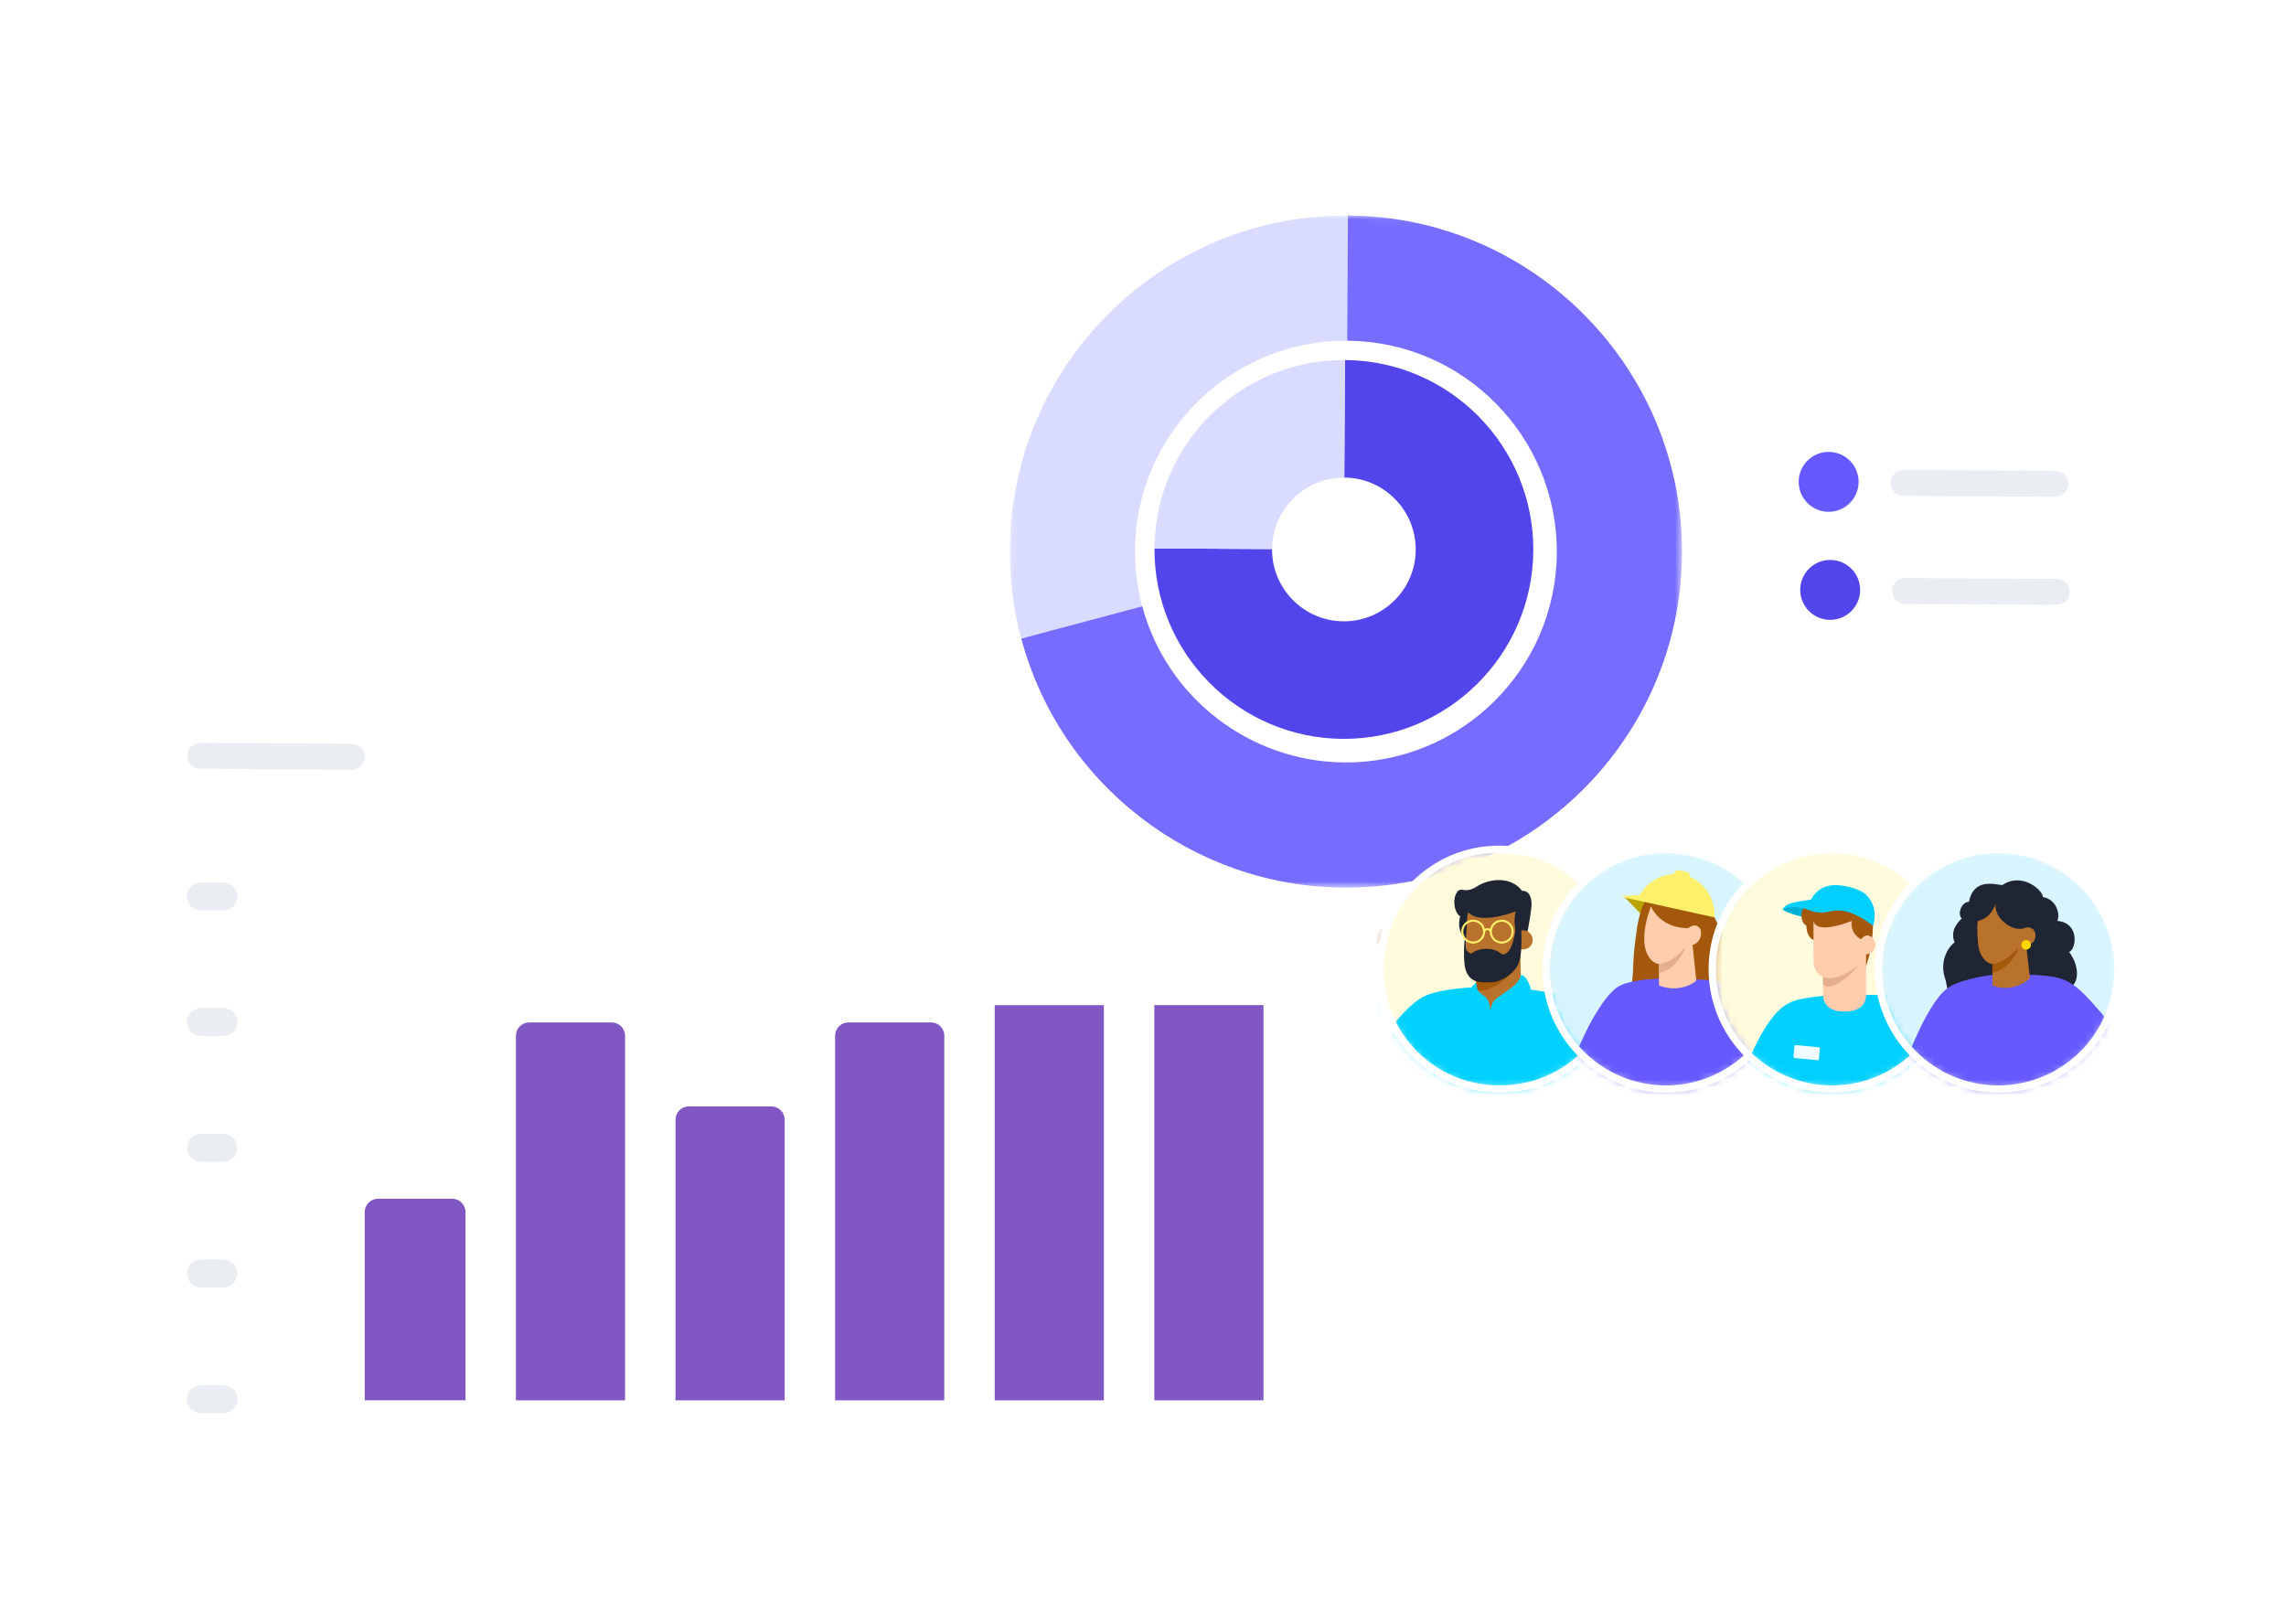 <svg width="290" height="206" viewBox="0 0 290 206" fill="none" xmlns="http://www.w3.org/2000/svg">
<g filter="url(#filter0_d_663_14004)">
<path d="M9.568 83.634C9.562 77.761 14.322 72.997 20.194 72.996L168.952 72.981C174.818 72.98 179.575 77.732 179.581 83.598L179.671 180.412C179.676 186.285 174.917 191.048 169.044 191.05L20.286 191.065C14.42 191.067 9.663 186.314 9.658 180.449L9.568 83.634Z" fill="white"/>
<path d="M23.742 90.559C23.747 89.652 24.487 88.921 25.394 88.926L44.641 89.034C45.549 89.04 46.28 89.779 46.275 90.686C46.27 91.594 45.53 92.325 44.623 92.32L25.376 92.211C24.468 92.206 23.737 91.467 23.742 90.559Z" fill="#EAEDF2"/>
<path d="M46.271 148.446C46.271 147.511 47.028 146.754 47.963 146.754H57.362C58.297 146.754 59.054 147.511 59.054 148.446V172.322H46.271V148.446Z" fill="#8057C3"/>
<path d="M85.694 136.731C85.694 135.797 86.452 135.039 87.386 135.039H97.85C98.785 135.039 99.543 135.797 99.543 136.731V172.326H85.694V136.731Z" fill="#8057C3"/>
<path d="M65.446 126.079C65.446 125.144 66.204 124.387 67.138 124.387H77.603C78.538 124.387 79.295 125.144 79.295 126.079V172.325H65.446V126.079Z" fill="#8057C3"/>
<path d="M105.941 126.079C105.941 125.144 106.698 124.387 107.633 124.387H118.097C119.032 124.387 119.79 125.144 119.79 126.079V172.325H105.941V126.079Z" fill="#8057C3"/>
<path d="M126.188 119.688C126.188 118.754 126.946 117.996 127.88 117.996H138.344C139.279 117.996 140.037 118.754 140.037 119.688V172.327H126.188V119.688Z" fill="#8057C3"/>
<path d="M146.436 114.36C146.436 113.426 147.193 112.668 148.128 112.668H158.592C159.527 112.668 160.285 113.426 160.285 114.36V172.325H146.436V114.36Z" fill="#8057C3"/>
<path d="M28.353 170.402H25.474C24.504 170.402 23.718 171.189 23.718 172.159V172.188C23.718 173.158 24.504 173.945 25.474 173.945H28.353C29.323 173.945 30.11 173.158 30.11 172.188V172.159C30.11 171.189 29.323 170.402 28.353 170.402Z" fill="#EAEDF2"/>
<path d="M28.353 154.461H25.474C24.504 154.461 23.718 155.247 23.718 156.218V156.247C23.718 157.217 24.504 158.003 25.474 158.003H28.353C29.323 158.003 30.11 157.217 30.11 156.247V156.218C30.11 155.247 29.323 154.461 28.353 154.461Z" fill="#EAEDF2"/>
<path d="M28.353 138.516H25.474C24.504 138.516 23.718 139.302 23.718 140.272V140.302C23.718 141.272 24.504 142.058 25.474 142.058H28.353C29.323 142.058 30.11 141.272 30.11 140.302V140.272C30.11 139.302 29.323 138.516 28.353 138.516Z" fill="#EAEDF2"/>
<path d="M28.353 122.574H25.474C24.504 122.574 23.718 123.361 23.718 124.331V124.36C23.718 125.33 24.504 126.117 25.474 126.117H28.353C29.323 126.117 30.11 125.33 30.11 124.36V124.331C30.11 123.361 29.323 122.574 28.353 122.574Z" fill="#EAEDF2"/>
<path d="M28.353 106.637H25.474C24.504 106.637 23.718 107.423 23.718 108.393V108.423C23.718 109.393 24.504 110.179 25.474 110.179H28.353C29.323 110.179 30.11 109.393 30.11 108.423V108.393C30.11 107.423 29.323 106.637 28.353 106.637Z" fill="#EAEDF2"/>
</g>
<g filter="url(#filter1_d_663_14004)">
<path d="M110.269 14.767C110.264 8.894 115.023 4.13 120.896 4.129L269.652 4.113C275.519 4.113 280.277 8.865 280.283 14.731L280.372 111.545C280.378 117.418 275.619 122.182 269.746 122.183L120.988 122.199C115.121 122.199 110.364 117.447 110.359 111.581L110.269 14.767Z" fill="white"/>
<path d="M235.782 55.832L235.782 55.832C235.794 53.733 234.102 52.022 232.003 52.01L232.003 52.01C229.904 51.998 228.192 53.69 228.18 55.789L228.18 55.789C228.169 57.888 229.861 59.6 231.96 59.611L231.96 59.611C234.059 59.623 235.77 57.931 235.782 55.832Z" fill="#6559FF"/>
<path d="M239.838 55.938C239.844 55.031 240.584 54.3 241.49 54.305L260.737 54.413C261.646 54.418 262.377 55.158 262.371 56.066C262.367 56.973 261.627 57.704 260.719 57.699L241.472 57.59C240.565 57.585 239.834 56.846 239.838 55.938Z" fill="#EAEDF2"/>
<path d="M235.977 69.539L235.977 69.539C235.989 67.44 234.297 65.729 232.197 65.717L232.197 65.717C230.098 65.705 228.387 67.397 228.375 69.496L228.375 69.496C228.363 71.595 230.055 73.307 232.155 73.319L232.155 73.319C234.254 73.33 235.965 71.638 235.977 69.539Z" fill="#5145EB"/>
<path d="M240.033 69.649C240.037 68.742 240.777 68.011 241.685 68.016L260.932 68.124C261.838 68.129 262.57 68.869 262.566 69.776C262.56 70.684 261.82 71.415 260.914 71.41L241.666 71.301C240.758 71.296 240.029 70.557 240.033 69.649Z" fill="#EAEDF2"/>
<mask id="mask0_663_14004" style="mask-type:luminance" maskUnits="userSpaceOnUse" x="127" y="21" width="87" height="87">
<path d="M202.987 22.198L138.979 21.837C133.11 21.804 128.325 26.535 128.292 32.405L127.931 96.412C127.897 102.282 132.629 107.067 138.498 107.1L202.506 107.461C208.375 107.494 213.16 102.763 213.193 96.893L213.554 32.886C213.587 27.017 208.856 22.232 202.987 22.198Z" fill="white"/>
</mask>
<g mask="url(#mask0_663_14004)">
<path d="M170.349 88.416C157.098 88.341 146.381 77.503 146.456 64.252L161.37 64.336C161.342 69.362 165.407 73.477 170.433 73.505C175.459 73.534 179.57 69.469 179.598 64.439C179.626 59.413 175.562 55.299 170.536 55.27L170.62 40.359C183.87 40.434 194.586 51.273 194.513 64.523C194.438 77.774 183.599 88.491 170.349 88.416Z" fill="#5145EB"/>
<path d="M161.37 64.337L146.456 64.253C146.53 51.002 157.369 40.285 170.619 40.36L170.535 55.275C165.509 55.246 161.399 59.311 161.37 64.341V64.337Z" fill="#D9DBFF"/>
<path d="M129.546 75.697C128.563 72.034 128.079 68.239 128.1 64.415C128.233 40.908 147.465 21.891 170.972 22.024L170.882 37.911C156.132 37.828 144.066 49.758 143.983 64.508C143.97 66.912 144.276 69.297 144.89 71.591L129.546 75.697Z" fill="#D9DBFF"/>
<path d="M170.987 22.023L170.897 37.91C185.647 37.994 197.578 50.059 197.495 64.81C197.412 79.56 185.345 91.49 170.595 91.407C158.573 91.339 148.008 83.19 144.905 71.595L129.561 75.697C134.507 94.19 151.345 107.182 170.51 107.29C194.017 107.423 213.249 88.406 213.382 64.899C213.511 41.388 194.493 22.156 170.987 22.023Z" fill="#766CFF"/>
</g>
<g filter="url(#filter2_d_663_14004)">
<mask id="mask1_663_14004" style="mask-type:luminance" maskUnits="userSpaceOnUse" x="175" y="101" width="31" height="31">
<path d="M190.376 101.332H190.139C181.809 101.332 175.057 108.085 175.057 116.414V116.651C175.057 124.981 181.809 131.733 190.139 131.733H190.376C198.706 131.733 205.458 124.981 205.458 116.651V116.414C205.458 108.085 198.706 101.332 190.376 101.332Z" fill="white"/>
</mask>
<g mask="url(#mask1_663_14004)">
<path d="M190.379 101.332H190.142C181.812 101.332 175.06 108.085 175.06 116.414V116.651C175.06 124.981 181.812 131.733 190.142 131.733H190.379C198.708 131.733 205.461 124.981 205.461 116.651V116.414C205.461 108.085 198.708 101.332 190.379 101.332Z" fill="#FFFBDC"/>
<path fill-rule="evenodd" clip-rule="evenodd" d="M168.427 112.48C168.506 112.175 168.573 111.917 168.544 111.618C168.397 111.522 168.115 111.617 168.115 111.617C168.068 111.644 168.023 111.675 167.981 111.708C167.908 111.78 167.818 111.83 167.721 111.855C167.625 111.855 167.533 111.824 167.455 111.767C167.377 111.71 167.318 111.63 167.286 111.537C167.199 111.354 167.159 111.151 167.171 110.948C167.183 110.745 167.245 110.548 167.352 110.378C167.46 110.207 167.608 110.069 167.782 109.976C167.956 109.884 168.151 109.841 168.346 109.851C168.429 109.777 168.526 109.722 168.631 109.688C169.338 109.456 170.174 110.154 170.174 110.154L170.17 109.863C170.17 109.863 169.829 109.046 168.395 108.992C168.18 108.987 167.974 108.9 167.816 108.747C167.765 108.704 167.724 108.648 167.695 108.586C167.667 108.523 167.653 108.455 167.653 108.385C167.677 108.024 167.927 107.947 168.823 107.967C169.719 107.986 170.583 108.315 170.921 108.826C171.087 109.058 171.237 109.303 171.369 109.558C171.369 109.558 171.489 106.943 171.497 106.779C171.542 106.301 171.78 105.918 172.088 105.914C172.286 105.91 172.535 106.06 172.507 106.617C172.482 107.101 172.825 112.079 172.825 112.079L172.828 112.304L172.842 112.445C173.068 113.134 173.586 112.718 173.877 112.484L173.925 112.445C173.982 112.4 174.054 112.337 174.138 112.264C174.562 111.895 175.266 111.282 175.666 111.525C175.959 111.704 175.282 112.596 174.785 113.251C174.594 113.503 174.429 113.72 174.357 113.848C174.2 114.124 174.038 114.716 173.877 115.304C173.77 115.695 173.664 116.084 173.559 116.378C173.456 116.669 173.405 117.153 173.384 117.641L174.079 123.312C174.079 123.312 174.767 127.484 177.27 128.831C176.821 129.597 176.17 130.212 175.395 130.602C174.619 130.992 173.752 131.14 172.898 131.028C171.889 130.898 170.952 130.413 170.243 129.653C169.534 128.893 169.095 127.903 168.998 126.848L168.644 115.897L168.615 115.574C168.594 115.497 168.565 115.408 168.533 115.308C168.385 114.851 168.161 114.16 168.267 113.274C168.304 112.96 168.369 112.707 168.427 112.48Z" fill="#B9722B"/>
<path d="M182.077 142.142C182.81 143.524 190.408 143.524 191.69 143.524C191.813 143.524 191.94 143.524 192.071 143.524C194.98 143.528 199.922 143.535 200.662 141.589C201.411 139.62 200.172 136.612 200.124 134.358C200.097 133.027 200.068 131.698 200.205 130.433V126.564C200.205 125.551 200.355 124.267 200.484 123.171C200.579 122.354 200.662 121.641 200.662 121.221C200.484 120.577 197.823 119.242 190.591 118.847C186.673 118.633 182.297 119.139 180.612 120.024C178.928 120.908 176.767 123.248 175.394 125.643C175.394 125.643 175.407 122.972 175.163 121.866C174.919 120.761 174.065 120.669 174.065 120.669L173.573 118.847C170.918 119.492 168.572 118.734 168.572 118.734L168.48 120.3C168.48 120.3 166.422 121.129 166.422 122.695C166.422 124.261 166.788 134.025 169.077 135.96C172.156 138.562 177.375 137.674 179.389 134.358C179.426 136.507 180.445 141.321 182.077 142.142Z" fill="#00D1FF"/>
<path d="M187.519 112.383C187.586 110.88 188.838 109.716 190.315 109.784C191.793 109.852 192.936 111.126 192.869 112.63V114.374L192.919 117.291L192.869 119.338C192.803 120.842 191.256 121.91 189.778 121.842C188.301 121.774 187.157 120.499 187.224 118.996L187.519 112.383Z" fill="#B9722B"/>
<path fill-rule="evenodd" clip-rule="evenodd" d="M187.221 119.136L187.502 112.824L191.26 112.998C191.907 113.027 192.177 113.737 192.233 114.089L192.123 116.55C191.379 117.727 188.544 119.859 187.221 119.136Z" fill="#A4580C"/>
<path d="M185.971 115.074V109.103C185.995 108.839 186.296 108.686 186.548 108.772C188.176 109.333 190.562 108.523 191.362 108.523C192.254 108.523 192.769 108.929 192.769 110.495V113.625V115.074L191.362 116.002C187.42 118.414 186.108 116.389 185.971 115.074Z" fill="#B9722B"/>
<path d="M185.24 109.831C184.768 111.617 185.676 112.525 185.978 112.794L186.132 109.919L186.261 109.307C187.498 110.81 191.282 109.63 192.287 109.206C192.287 109.206 191.726 111.169 192.781 112.93C192.858 112.897 193.13 112.676 193.532 112.794C194.018 111.05 194.28 108.603 194.28 108.603C194.28 108.603 194.483 106.54 193.091 106.613C191.624 104.678 188.856 105.097 187.385 106.037C185.914 106.976 185.598 106.211 184.985 106.59C184.126 107.517 184.509 109.463 185.24 109.831Z" fill="#1F2533"/>
<path d="M193.222 114.043C193.89 114.043 194.432 113.501 194.432 112.832C194.432 112.163 193.89 111.621 193.222 111.621C192.553 111.621 192.011 112.163 192.011 112.832C192.011 113.501 192.553 114.043 193.222 114.043Z" fill="#B9722B"/>
<path d="M186.666 114.572C187.611 113.75 189.586 113.742 190.503 114.654C192.008 114.953 192.312 111.018 192.312 111.018L192.916 110.715C193.008 111.898 193.22 114.953 192.482 116.159C191.732 117.388 190.279 118.214 189.077 118.214C187.753 118.214 186.666 118.307 186.03 116.906C185.521 115.785 185.742 112.642 185.954 111.926V113.742C185.954 114.431 186.666 114.572 186.666 114.572Z" fill="#1F2533"/>
<path d="M199.577 120.595C202.431 120.221 211.625 140.377 212.396 142.486C213.165 144.594 212.226 145.996 211.908 146.409L212.396 147.254C212.396 147.445 212.54 147.735 210.96 148.778C209.383 149.822 208.258 149.721 207.893 149.54L206.922 148.217C206.565 148.161 204.95 148.215 203.697 146.526C203.638 146.45 203.595 146.365 203.559 146.276L200.251 137.87C200.544 138.977 197.802 141.47 196.443 141.949L199.577 120.595Z" fill="#00D1FF"/>
<path d="M192.937 117.293C192.785 118.453 190.947 119.446 189.875 120.231C189.303 120.65 189.123 121.32 189.08 121.854C189.022 121.225 188.86 120.409 188.419 120.053C187.653 119.435 187.361 119.473 187.287 118.305C186.948 118.426 186.419 118.949 186.198 120.311C186.352 121.366 187.041 122.293 189.109 122.682C191.546 122.682 193.947 121.119 194.317 119.821C194.317 119.004 193.677 117.293 192.937 117.293Z" fill="#00D1FF"/>
<path fill-rule="evenodd" clip-rule="evenodd" d="M186.886 110.528C186.192 110.528 185.629 111.091 185.629 111.785C185.629 112.48 186.192 113.043 186.886 113.043C187.58 113.043 188.143 112.48 188.143 111.785C188.143 111.091 187.58 110.528 186.886 110.528ZM185.37 111.785C185.37 110.948 186.049 110.27 186.886 110.27C187.607 110.27 188.21 110.773 188.364 111.447C188.457 111.377 188.572 111.336 188.697 111.336C188.822 111.336 188.937 111.377 189.03 111.447C189.184 110.772 189.787 110.27 190.508 110.27C191.345 110.27 192.025 110.948 192.025 111.785C192.025 112.623 191.345 113.301 190.508 113.301C189.707 113.301 189.051 112.68 188.996 111.892C188.996 111.728 188.861 111.595 188.697 111.595C188.533 111.595 188.4 111.728 188.4 111.892C188.345 112.68 187.688 113.301 186.886 113.301C186.049 113.301 185.37 112.623 185.37 111.785ZM189.251 111.785C189.251 111.091 189.814 110.528 190.508 110.528C191.203 110.528 191.765 111.091 191.765 111.785C191.765 112.48 191.203 113.043 190.508 113.043C189.814 113.043 189.251 112.48 189.251 111.785Z" fill="#FFF06B"/>
</g>
<path d="M190.377 101.336H190.14C181.811 101.336 175.058 108.088 175.058 116.418V116.655C175.058 124.984 181.811 131.737 190.14 131.737H190.377C198.707 131.737 205.459 124.984 205.459 116.655V116.418C205.459 108.088 198.707 101.336 190.377 101.336Z" stroke="white" stroke-width="0.909"/>
</g>
<g filter="url(#filter3_d_663_14004)">
<mask id="mask2_663_14004" style="mask-type:luminance" maskUnits="userSpaceOnUse" x="196" y="101" width="31" height="31">
<path d="M226.537 116.533C226.537 108.138 219.731 101.332 211.336 101.332C202.941 101.332 196.135 108.138 196.135 116.533C196.135 124.928 202.941 131.733 211.336 131.733C219.731 131.733 226.537 124.928 226.537 116.533Z" fill="white"/>
</mask>
<g mask="url(#mask2_663_14004)">
<path d="M226.537 116.533C226.537 108.138 219.731 101.332 211.336 101.332C202.941 101.332 196.135 108.138 196.135 116.533C196.135 124.928 202.941 131.733 211.336 131.733C219.731 131.733 226.537 124.928 226.537 116.533Z" fill="#D7F4FF"/>
<path d="M208.192 109.564L206.089 107.387L209.368 108.047L208.192 109.564Z" fill="#B7A400"/>
<path fill-rule="evenodd" clip-rule="evenodd" d="M207.627 111.621C208.234 107.383 209.504 106.467 211.561 105.864C212.59 105.562 213.698 105.615 214.693 106.137C215.687 106.659 216.562 107.643 217.139 109.189C217.987 111.162 219.8 114.218 221.944 116.836C223.019 118.146 224.172 119.344 225.33 120.241C226.49 121.141 227.643 121.733 228.714 121.844L228.695 122.026C227.575 121.909 226.388 121.294 225.218 120.386C224.048 119.477 222.882 118.268 221.803 116.952C220.666 115.564 219.623 114.055 218.765 112.645C219.409 113.868 220.207 115.26 221.107 116.623C222.136 118.179 223.295 119.693 224.517 120.875C225.739 122.059 227.011 122.9 228.265 123.124L228.339 123.137V123.214C228.339 125.851 226.538 129.372 223.071 131.487C219.6 133.606 214.463 134.312 207.793 131.334C206.089 130.573 205.333 129.17 205.166 127.641C205.002 126.116 205.42 124.462 206.066 123.173C206.297 122.711 206.519 121.882 206.721 120.849C206.923 119.82 206.873 119.524 207.022 118.28C207.326 115.793 207.022 115.859 207.627 111.621Z" fill="#A4580C"/>
<path d="M217.504 109.962L205.837 107.383L205.87 107.228L208.023 107.117C208.938 105.542 210.565 104.528 212.327 104.467C212.406 104.131 212.726 103.916 213.049 103.986L213.93 104.177C214.229 104.242 214.426 104.533 214.393 104.847C216.363 105.675 217.61 107.727 217.504 109.962Z" fill="#FFF06B"/>
<path d="M206.648 135.343C207.209 136.388 213.036 136.388 214.019 136.388L214.31 136.388C216.542 136.392 221.857 136.815 222.424 135.343C222.998 133.853 227.04 130.474 227.002 128.768C226.932 125.446 225.766 124.555 223.176 121.637C219.697 117.717 218.723 118.015 213.176 117.717C210.172 117.555 206.816 117.938 205.523 118.607C204.233 119.276 203.05 121.103 201.996 122.915C200.943 124.727 199.155 129.037 199.155 129.037L205.22 132.124C205.249 133.751 205.396 134.721 206.648 135.343Z" fill="#6559FF"/>
<path d="M215.19 117.974L214.716 113.433C214.988 113.433 215.801 113.016 215.797 111.919C215.793 111.054 214.976 110.778 214.479 111.121C214.334 111.22 214.184 111.323 214.007 111.323C213.178 111.319 210.69 111.09 209.439 108.59C208.834 110.103 208.5 111.854 208.61 113.199C208.774 115.193 210.009 115.921 210.451 115.855V118.579C212.494 119.456 214.51 118.638 215.19 117.974Z" fill="#FFCDAE"/>
<path d="M213.782 113.746C212.269 115.562 210.862 115.865 210.452 115.865L210.448 116.992C212.302 116.756 213.676 114.5 213.782 113.746Z" fill="#E5AE8C"/>
</g>
<path d="M226.537 116.536C226.537 108.141 219.731 101.336 211.336 101.336C202.941 101.336 196.135 108.141 196.135 116.536C196.135 124.931 202.941 131.737 211.336 131.737C219.731 131.737 226.537 124.931 226.537 116.536Z" stroke="white" stroke-width="0.928"/>
</g>
<g filter="url(#filter4_d_663_14004)">
<mask id="mask3_663_14004" style="mask-type:luminance" maskUnits="userSpaceOnUse" x="217" y="101" width="31" height="31">
<path d="M247.618 116.533C247.618 108.138 240.813 101.332 232.418 101.332C224.023 101.332 217.217 108.138 217.217 116.533C217.217 124.928 224.023 131.733 232.418 131.733C240.813 131.733 247.618 124.928 247.618 116.533Z" fill="white"/>
</mask>
<g mask="url(#mask3_663_14004)">
<path d="M247.618 116.533C247.618 108.138 240.813 101.332 232.418 101.332C224.023 101.332 217.217 108.138 217.217 116.533C217.217 124.928 224.023 131.733 232.418 131.733C240.813 131.733 247.618 124.928 247.618 116.533Z" fill="#FFFBDC"/>
<path d="M234.896 111.925C233.443 113.62 235.301 116.062 236.411 117.071C236.411 117.071 237.078 115.254 237.32 114.044C237.621 112.532 237.623 110.108 237.623 110.108C237.421 109.402 236.349 110.23 234.896 111.925Z" fill="#A3580F"/>
<path d="M223.342 134.714C225.307 135.43 227.059 135.573 227.256 135.033C227.453 134.493 226.02 133.474 224.055 132.758C222.09 132.042 220.337 131.899 220.14 132.439C219.944 132.979 221.377 133.997 223.342 134.714Z" fill="#605ADE"/>
<path d="M224.86 127.179L228.956 129.785L223.108 138.974L219.012 136.368L224.86 127.179Z" fill="#EEBFA2"/>
<path d="M229.463 110.078C226.973 109.541 226.187 109.09 226.131 108.898C227.79 108.054 231.25 108.479 232.749 108.831C232.69 109.47 231.953 110.615 229.463 110.078Z" fill="#00AFD6"/>
<path d="M227.312 142.676C227.001 142.515 226.789 142.223 226.685 141.889C225.758 138.891 225.365 136.189 225.228 134.03C223.742 133.2 222.104 132.659 220.402 132.447L220.107 132.41C220.107 132.41 220.269 131.243 221.327 129.09C221.57 128.591 221.801 128.104 222.025 127.626C222.771 126.04 223.47 124.553 224.546 123.065C225.81 121.319 226.905 120.704 228.115 120.401C229.326 120.098 232.352 119.795 232.352 119.795H238.406C240.152 119.76 245.369 120.098 246.277 124.336C246.755 125.527 245.34 128.871 245.009 132.251C244.77 134.724 244.492 137.581 244.438 140.528C244.425 141.171 244.161 141.798 243.629 142.159C239.003 145.293 230.48 144.321 227.312 142.676Z" fill="#01D0FF"/>
<path d="M227.828 126.163L230.721 126.434C230.813 126.442 230.881 126.524 230.873 126.617L230.75 127.93C230.741 128.023 230.659 128.091 230.566 128.082L227.674 127.812C227.582 127.803 227.513 127.721 227.522 127.628L227.645 126.315C227.654 126.223 227.736 126.154 227.828 126.163Z" fill="#F0FBFF"/>
<path d="M231.278 112.533C231.278 111.028 232.498 109.809 234.003 109.809C235.508 109.809 236.728 111.028 236.728 112.533V119.798C236.728 121.302 235.508 121.917 234.003 121.917C232.498 121.917 231.278 121.302 231.278 119.798V112.533Z" fill="#FFCDAE"/>
<path fill-rule="evenodd" clip-rule="evenodd" d="M231.262 118.506V112.859H234.924C235.572 112.859 235.875 113.533 235.948 113.869L236.106 115.558C235.362 116.812 232.426 119.547 231.262 118.506Z" fill="#E5AE8C"/>
<path d="M236.71 114.648C237.379 114.648 237.921 114.106 237.921 113.437C237.921 112.769 237.379 112.227 236.71 112.227C236.041 112.227 235.499 112.769 235.499 113.437C235.499 114.106 236.041 114.648 236.71 114.648Z" fill="#FFCDAE"/>
<path d="M234.872 116.649C231.38 118.855 230.185 117.003 230.065 115.8L230.044 112.309L230.063 109.807C231.468 110.726 234.72 109.504 235.51 109.504C236.3 109.504 236.119 110.178 236.119 111.61V114.474V115.8L234.872 116.649Z" fill="#FFCDAE"/>
<path d="M229.153 111.016C229.153 112.147 229.726 112.725 230.063 112.832V110.411C230.365 111.924 233.391 111.016 234.904 110.411C234.904 110.411 234.604 111.924 236.092 112.745C236.163 112.714 236.419 112.227 237.023 112.227C237.628 110.412 237.63 111.016 237.726 109.684C237.794 108.71 237.304 107.559 236.375 107.58C235.037 105.812 231.672 106.168 231.165 107.053C230.658 107.938 229.581 108.106 229.022 108.453C228.236 109.299 228.486 110.681 229.153 111.016Z" fill="#A3580E"/>
<path d="M233.388 109.094C235.205 109.201 236.926 110.53 237.628 111.017C237.805 110.287 238.233 108.596 236.72 107.082C236.021 106.384 234.155 105.871 232.783 105.871C230.967 105.871 230.038 107.096 229.755 107.687C229.649 107.757 229.151 107.774 227.939 107.99C226.694 108.212 226.378 108.608 226.122 108.898C227.031 108.595 227.964 108.468 229.651 109.094C231.339 109.72 232.125 109.02 233.388 109.094Z" fill="#01D0FF"/>
</g>
<path d="M247.615 116.536C247.615 108.141 240.809 101.336 232.414 101.336C224.019 101.336 217.214 108.141 217.214 116.536C217.214 124.931 224.019 131.737 232.414 131.737C240.809 131.737 247.615 124.931 247.615 116.536Z" stroke="white" stroke-width="0.923"/>
</g>
<g filter="url(#filter5_d_663_14004)">
<mask id="mask4_663_14004" style="mask-type:luminance" maskUnits="userSpaceOnUse" x="238" y="101" width="31" height="31">
<path d="M268.695 116.533C268.695 108.138 261.89 101.332 253.495 101.332C245.1 101.332 238.294 108.138 238.294 116.533C238.294 124.928 245.1 131.733 253.495 131.733C261.89 131.733 268.695 124.928 268.695 116.533Z" fill="white"/>
</mask>
<g mask="url(#mask4_663_14004)">
<path d="M268.695 116.533C268.695 108.138 261.89 101.332 253.495 101.332C245.1 101.332 238.294 108.138 238.294 116.533C238.294 124.928 245.1 131.733 253.495 131.733C261.89 131.733 268.695 124.928 268.695 116.533Z" fill="#D7F4FF"/>
<path d="M249.775 107.984C250.38 104.957 253 105.764 254.01 105.865C256.434 104.169 259.154 106.47 259.154 107.378C260.975 107.681 261.378 109.699 260.975 110.405C263.88 110.647 263.396 114.037 262.484 114.34C263.936 116.277 263.695 118.477 262.484 118.881C260.366 118.881 252.183 120.456 249.775 120.697C246.747 120.999 247.223 119.106 246.742 117.67C245.934 115.248 247.453 113.432 247.958 113.129C247.351 111.616 248.359 110.607 248.864 110.103C248.26 109.497 248.867 107.984 249.775 107.984Z" fill="#1F2533"/>
<path d="M249.07 135.229C249.637 136.302 255.517 136.302 256.508 136.302L256.801 136.303C259.054 136.306 264.418 136.741 264.99 135.229C265.57 133.7 269.647 130.23 269.61 128.48C269.539 125.069 268.363 124.154 265.748 121.158C262.238 117.133 261.255 117.44 255.658 117.133C252.626 116.967 248.933 117.895 247.63 118.582C246.324 119.269 245.439 120.61 244.377 122.47C243.313 124.331 241.509 128.755 241.509 128.755L247.63 131.925C247.659 133.595 247.806 134.591 249.07 135.229Z" fill="#6559FF"/>
<path d="M257.524 117.679L257.032 113.441C257.306 113.441 258.221 113.327 258.216 112.231C258.212 111.236 257.173 111.054 256.807 111.328C256.807 111.328 255.438 111.876 253.885 110.232C252.994 109.287 253.156 108.223 253.156 108.223C252.79 109.319 252.05 110.15 250.928 110.416C250.859 110.516 250.764 111.214 250.928 113.207C251.09 115.201 252.326 115.929 252.767 115.863L252.769 118.587C254.81 119.465 256.845 118.344 257.524 117.679Z" fill="#B9722B"/>
<path d="M257.036 114.043C257.37 114.043 257.641 113.772 257.641 113.437C257.641 113.103 257.37 112.832 257.036 112.832C256.702 112.832 256.431 113.103 256.431 113.437C256.431 113.772 256.702 114.043 257.036 114.043Z" fill="#FDD600"/>
<path d="M256.071 113.738C254.558 115.555 253.151 115.857 252.741 115.857L252.737 116.984C254.591 116.748 255.965 114.492 256.071 113.738Z" fill="#A4580C"/>
</g>
<path d="M268.696 116.536C268.696 108.141 261.89 101.336 253.495 101.336C245.1 101.336 238.295 108.141 238.295 116.536C238.295 124.931 245.1 131.737 253.495 131.737C261.89 131.737 268.696 124.931 268.696 116.536Z" stroke="white" stroke-width="0.928"/>
</g>
</g>
<defs>
<filter id="filter0_d_663_14004" x="0.711" y="69.438" width="187.816" height="135.799" filterUnits="userSpaceOnUse" color-interpolation-filters="sRGB">
<feFlood flood-opacity="0" result="BackgroundImageFix"/>
<feColorMatrix in="SourceAlpha" type="matrix" values="0 0 0 0 0 0 0 0 0 0 0 0 0 0 0 0 0 0 127 0" result="hardAlpha"/>
<feOffset dy="5.314"/>
<feGaussianBlur stdDeviation="4.428"/>
<feComposite in2="hardAlpha" operator="out"/>
<feColorMatrix type="matrix" values="0 0 0 0 0.175 0 0 0 0 0.108 0 0 0 0 0.588 0 0 0 0.15 0"/>
<feBlend mode="normal" in2="BackgroundImageFix" result="effect1_dropShadow_663_14004"/>
<feBlend mode="normal" in="SourceGraphic" in2="effect1_dropShadow_663_14004" result="shape"/>
</filter>
<filter id="filter1_d_663_14004" x="101.413" y="0.571" width="187.816" height="145.799" filterUnits="userSpaceOnUse" color-interpolation-filters="sRGB">
<feFlood flood-opacity="0" result="BackgroundImageFix"/>
<feColorMatrix in="SourceAlpha" type="matrix" values="0 0 0 0 0 0 0 0 0 0 0 0 0 0 0 0 0 0 127 0" result="hardAlpha"/>
<feOffset dy="5.314"/>
<feGaussianBlur stdDeviation="4.428"/>
<feComposite in2="hardAlpha" operator="out"/>
<feColorMatrix type="matrix" values="0 0 0 0 0.175 0 0 0 0 0.108 0 0 0 0 0.588 0 0 0 0.15 0"/>
<feBlend mode="normal" in2="BackgroundImageFix" result="effect1_dropShadow_663_14004"/>
<feBlend mode="normal" in="SourceGraphic" in2="effect1_dropShadow_663_14004" result="shape"/>
</filter>
<filter id="filter2_d_663_14004" x="165.401" y="92.763" width="49.715" height="49.714" filterUnits="userSpaceOnUse" color-interpolation-filters="sRGB">
<feFlood flood-opacity="0" result="BackgroundImageFix"/>
<feColorMatrix in="SourceAlpha" type="matrix" values="0 0 0 0 0 0 0 0 0 0 0 0 0 0 0 0 0 0 127 0" result="hardAlpha"/>
<feOffset dy="1.083"/>
<feGaussianBlur stdDeviation="4.601"/>
<feComposite in2="hardAlpha" operator="out"/>
<feColorMatrix type="matrix" values="0 0 0 0 0.191 0 0 0 0 0.308 0 0 0 0 0.833 0 0 0 0.17 0"/>
<feBlend mode="normal" in2="BackgroundImageFix" result="effect1_dropShadow_663_14004"/>
<feBlend mode="normal" in="SourceGraphic" in2="effect1_dropShadow_663_14004" result="shape"/>
</filter>
<filter id="filter3_d_663_14004" x="186.279" y="92.584" width="50.113" height="50.112" filterUnits="userSpaceOnUse" color-interpolation-filters="sRGB">
<feFlood flood-opacity="0" result="BackgroundImageFix"/>
<feColorMatrix in="SourceAlpha" type="matrix" values="0 0 0 0 0 0 0 0 0 0 0 0 0 0 0 0 0 0 127 0" result="hardAlpha"/>
<feOffset dy="1.105"/>
<feGaussianBlur stdDeviation="4.696"/>
<feComposite in2="hardAlpha" operator="out"/>
<feColorMatrix type="matrix" values="0 0 0 0 0.191 0 0 0 0 0.308 0 0 0 0 0.833 0 0 0 0.17 0"/>
<feBlend mode="normal" in2="BackgroundImageFix" result="effect1_dropShadow_663_14004"/>
<feBlend mode="normal" in="SourceGraphic" in2="effect1_dropShadow_663_14004" result="shape"/>
</filter>
<filter id="filter4_d_663_14004" x="207.413" y="92.635" width="50.002" height="50.002" filterUnits="userSpaceOnUse" color-interpolation-filters="sRGB">
<feFlood flood-opacity="0" result="BackgroundImageFix"/>
<feColorMatrix in="SourceAlpha" type="matrix" values="0 0 0 0 0 0 0 0 0 0 0 0 0 0 0 0 0 0 127 0" result="hardAlpha"/>
<feOffset dy="1.099"/>
<feGaussianBlur stdDeviation="4.67"/>
<feComposite in2="hardAlpha" operator="out"/>
<feColorMatrix type="matrix" values="0 0 0 0 0.191 0 0 0 0 0.308 0 0 0 0 0.833 0 0 0 0.17 0"/>
<feBlend mode="normal" in2="BackgroundImageFix" result="effect1_dropShadow_663_14004"/>
<feBlend mode="normal" in="SourceGraphic" in2="effect1_dropShadow_663_14004" result="shape"/>
</filter>
<filter id="filter5_d_663_14004" x="228.439" y="92.584" width="50.113" height="50.112" filterUnits="userSpaceOnUse" color-interpolation-filters="sRGB">
<feFlood flood-opacity="0" result="BackgroundImageFix"/>
<feColorMatrix in="SourceAlpha" type="matrix" values="0 0 0 0 0 0 0 0 0 0 0 0 0 0 0 0 0 0 127 0" result="hardAlpha"/>
<feOffset dy="1.105"/>
<feGaussianBlur stdDeviation="4.696"/>
<feComposite in2="hardAlpha" operator="out"/>
<feColorMatrix type="matrix" values="0 0 0 0 0.191 0 0 0 0 0.308 0 0 0 0 0.833 0 0 0 0.17 0"/>
<feBlend mode="normal" in2="BackgroundImageFix" result="effect1_dropShadow_663_14004"/>
<feBlend mode="normal" in="SourceGraphic" in2="effect1_dropShadow_663_14004" result="shape"/>
</filter>
</defs>
</svg>
